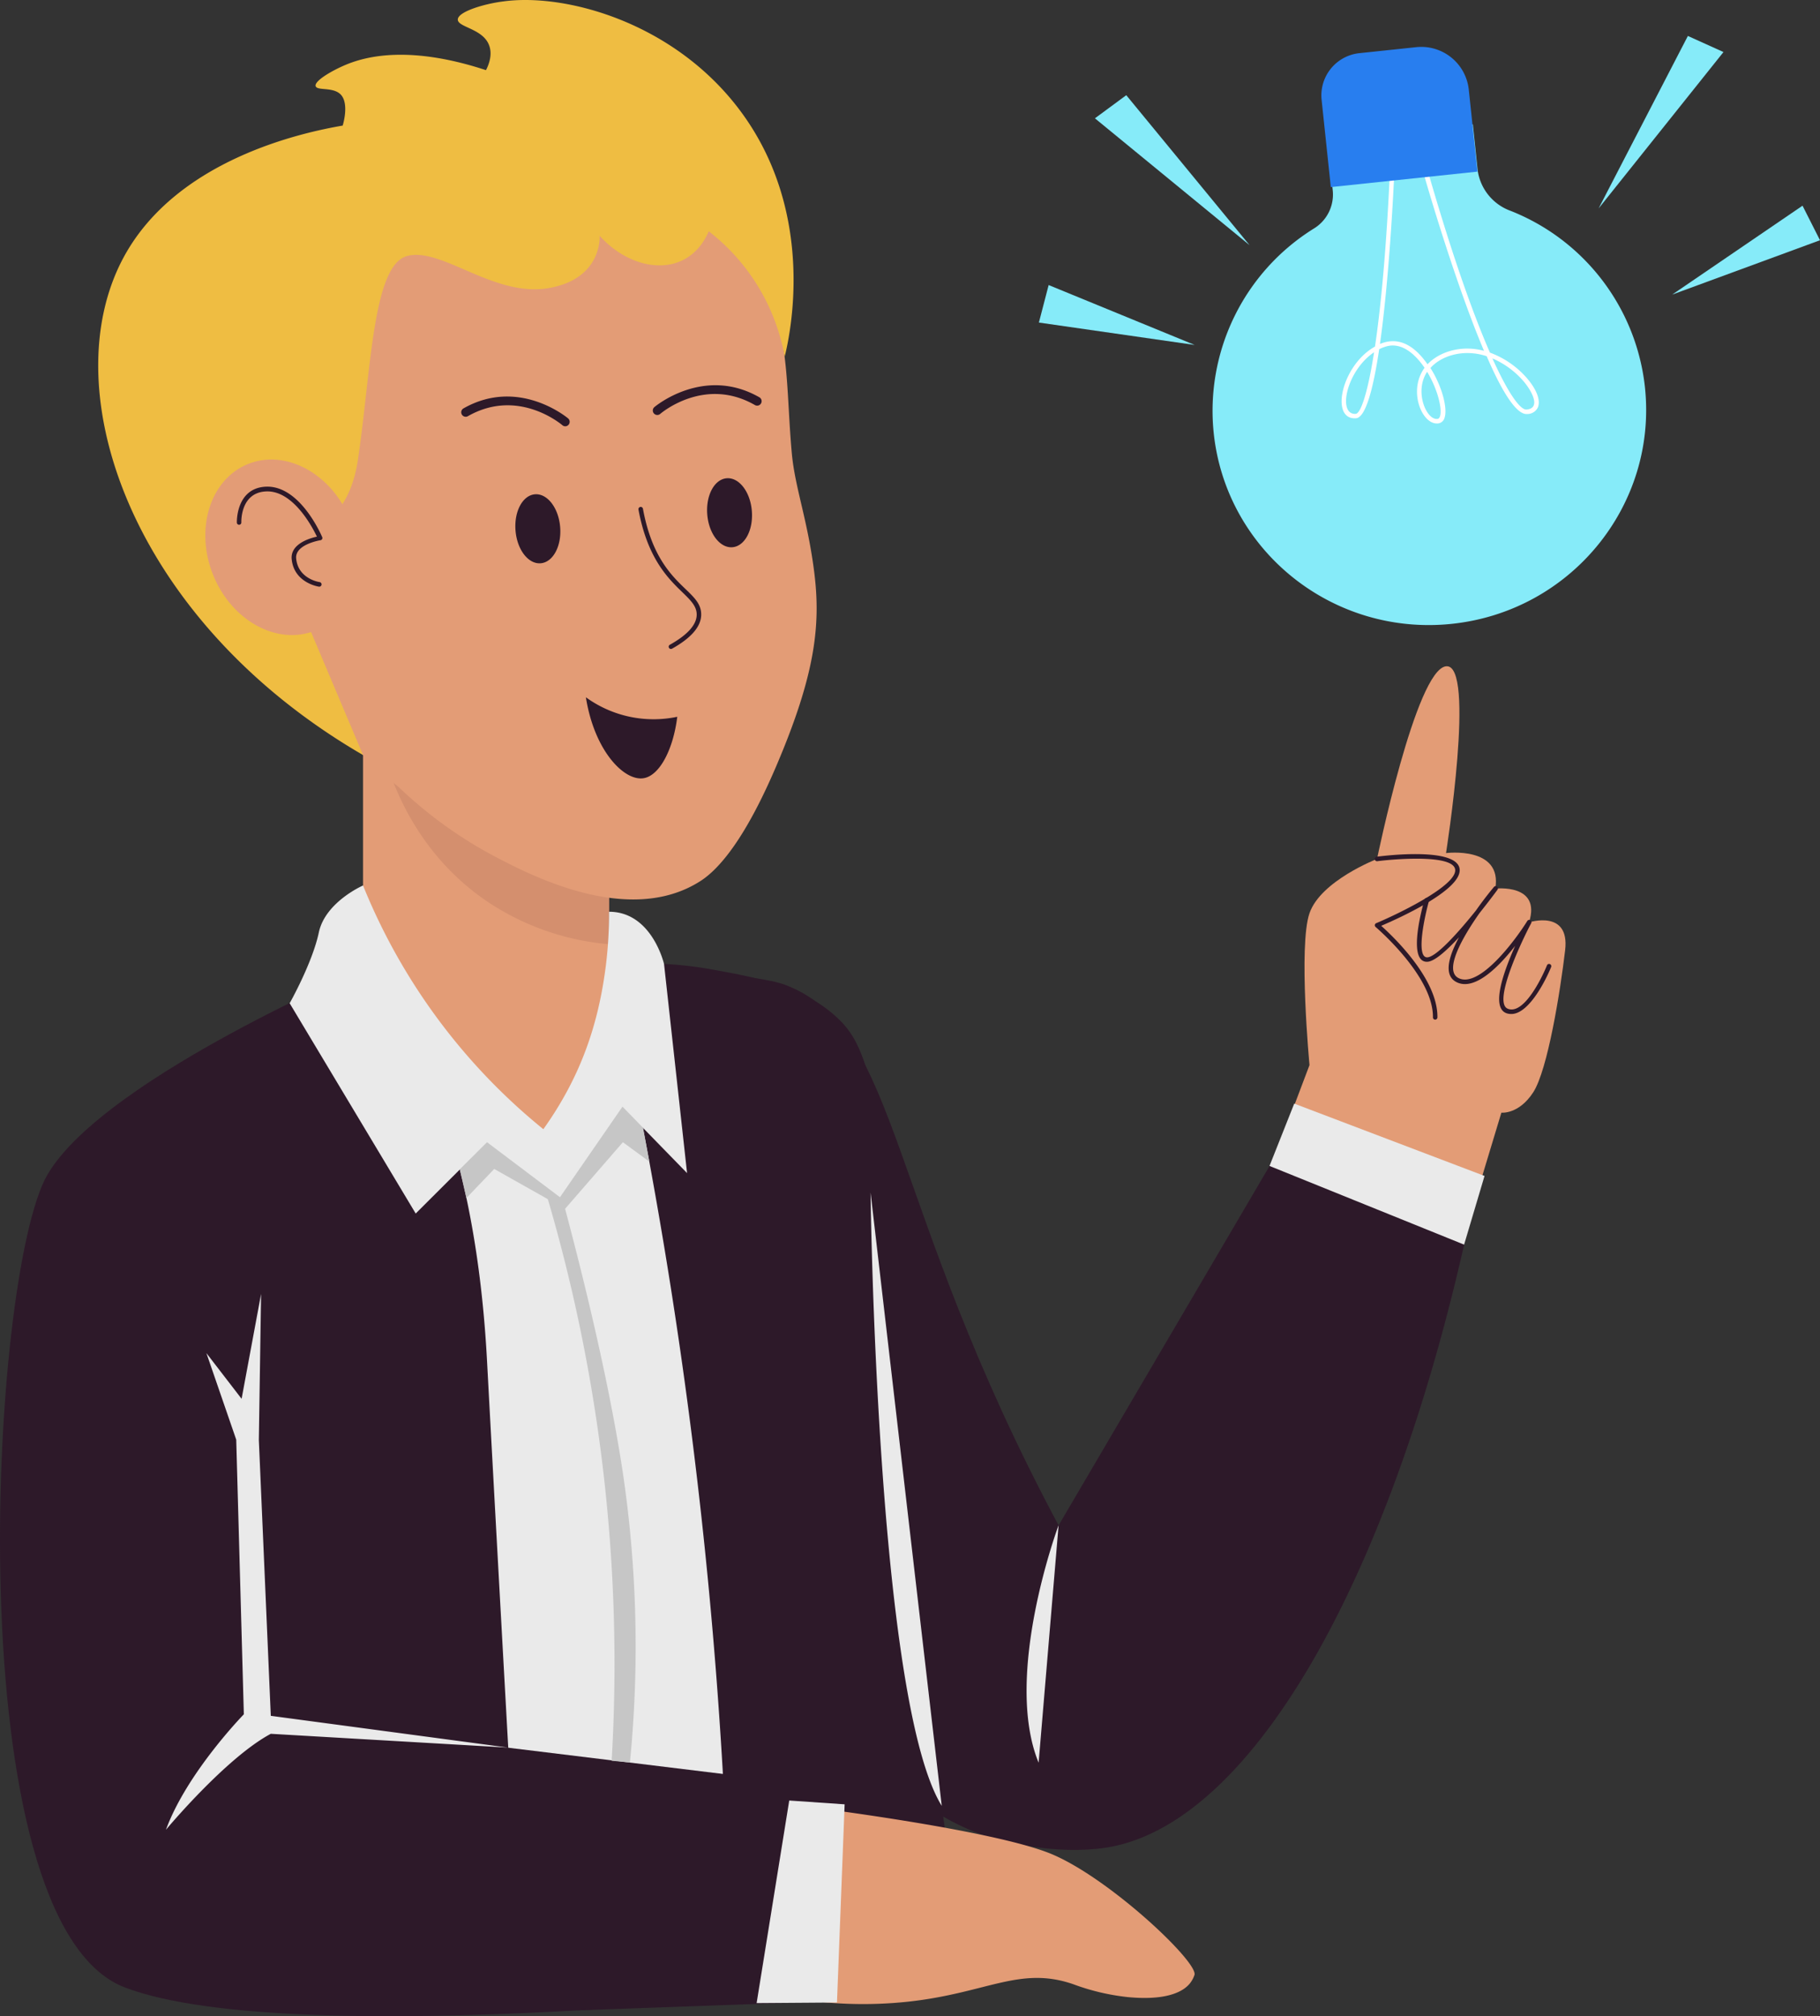 <svg xmlns="http://www.w3.org/2000/svg" viewBox="56.787 35.385 406.353 449.955"><rect x="56.787" y="35.385" width="406.353" height="449.955" fill="#333333" stroke="none"/><g><clipPath id="a"><path d="M137.84 172.57h54.92V300.4h-54.92z" fill="#000000" opacity="1" data-original="#000000"></path></clipPath><path fill="#e39c76" d="m338.4 301.53 10.76-28.45s-2.51-26.63 0-33.89 15.08-12.11 15.08-12.11 8.67-42.22 15.4-43 0 41.69 0 41.69 12.64-1.62 11 7.93c0 0 10.35-1.21 7.53 7.53 0 0 9.14-2.95 8.07 6.19s-3.9 26.76-7.13 31.74-7.11 4.54-7.11 4.54l-7.4 24.48z" opacity="1" data-original="#e39c76"></path><path fill="#2d1929" d="M173.42 249.54c7.5.1 18.35.48 31.36 1.81 15.93 1.62 23.9 2.42 27.77 4 25.3 10.09 21.93 48.12 60.59 120.46l53.37-90.88 39.67 16.59C369.55 383.67 337 443.85 302.52 447.9c-13.37 1.57-26-2.89-26-2.89-25.48-9-37.57-34.44-45.26-51.21-26.82-58.56-47.62-115.33-57.84-144.26z" opacity="1" data-original="#2d1929"></path><g clip-path="url(#a)"><path fill="#e39c76" d="M137.84 172.57h54.92V300.4h-54.92z" opacity="1" data-original="#e39c76"></path><path fill="#d48f6e" d="M141.28 198.2c.69 4 4.63 24.86 24 38.18A57.65 57.65 0 0 0 199 246.3q-.33-17-.67-33.92z" opacity="1" data-original="#d48f6e"></path></g><path fill="#eaeaea" d="M170.88 254.74c23.52-2.74 55.68-2.85 72.31 16.21 14 16.06 5.33 32.33 5.95 92.53.6 57.93 9.38 115.43 9.38 115.43h-153l-5.58-168.48z" opacity="1" data-original="#eaeaea"></path><path fill="#2d1929" d="M142.57 249.54s-62.21 25.79-75.19 48-20.56 167 17.31 181.4 162.83 0 162.83 0l-3.79-44.54-119.55-14.6 1.62-89.8s42.2-51.6 16.77-80.46z" opacity="1" data-original="#2d1929"></path><path fill="#e39c76" d="M137.84 251.59s23.68 40.78 41.39 38.62 13.53-39.47 13.53-39.47-31.76-16.95-54.92.85z" opacity="1" data-original="#e39c76"></path><path fill="#2d1929" d="M192.76 250.74a1105 1105 0 0 1 27.17 230.86l52.53-5.43c-11.54-76.9-14.24-114.18-14.3-133.94 0-11.93-1.3-23.84-2.53-35.7-3.38-32.78-7-39.43-11.9-44-7.65-7.17-18.15-9-28.13-10.82a86.3 86.3 0 0 0-22.84-.97zM137.84 251.59s24.11 21 27.68 87.39 7.9 142.62 7.9 142.62l-73.48-7.74 12.16-148.58z" opacity="1" data-original="#2d1929"></path><path fill="#eaeaea" d="M137.84 233s-8.43 3.68-9.87 10.49-6.51 15.79-6.51 15.79l28.14 46.93 15.92-15.88 15.64 11.37 14.61-19.3 14.42 14.79-5.14-46.65s-2.67-11.68-12.29-11.68a92.11 92.11 0 0 1-.66 11.66c-1.62 13.27-5.61 25.12-14 36.87A135.27 135.27 0 0 1 137.84 233zM102.87 337.36l6.66 19.32 1.7 61.29s-12.71 13-17.39 25.76c0 0 13.38-16.06 23.41-21.41l53 3.08-53-7.09-2.67-61.55.5-32.61-4.35 23.41zM251.16 301.53s1.29 113.31 15.89 136.87zM293.14 375.77s-12.48 33.43-4.46 53z" opacity="1" data-original="#eaeaea"></path><path fill="#e39c76" d="M238.59 163.15c-1.47-11.69-4.27-18.79-5-26.44-1.74-18.9.32-33.32-13.17-46.2a65.94 65.94 0 0 0-14.28-12.42c-19.44-14.22-51.68-14.61-73.46 1.73C107.62 98.64 107.92 131 108 139.05c.35 37.54 26.43 62.73 37.81 72a96 96 0 0 0 20.56 15c8.35 4.44 30.72 16.31 46.85 5.93 4.21-2.72 10-9.53 16.82-25.48 8.82-20.6 10.01-31.66 8.55-43.35z" opacity="1" data-original="#e39c76"></path><g fill="#2d1929"><path d="M206.34 179.28c3.93-2.2 5.95-4.44 6-6.66.11-5.1-9.78-6.06-13-23.51a.5.5 0 1 1 1-.18c3.23 17.59 13.14 17.69 13 23.71-.05 2.6-2.24 5.13-6.5 7.51a.5.5 0 0 1-.5-.87zM220.32 157.51c-2.75.23-5.27-3-5.62-7.28s1.58-7.88 4.33-8.11 5.27 3 5.62 7.28-1.58 7.88-4.33 8.11zM177.51 161.09c-2.75.23-5.27-3-5.62-7.28s1.58-7.88 4.33-8.11 5.27 3 5.63 7.28-1.59 7.88-4.34 8.11zM203.54 128a1 1 0 0 1-.66-1.75c.11-.1 11-9.29 23.42-2.22a1 1 0 1 1-1 1.73c-11.13-6.36-20.71 1.66-21.11 2a1 1 0 0 1-.65.24zM183 130.52a1 1 0 0 1-.65-.24c-.41-.34-10-8.36-21.12-2a1 1 0 0 1-1-1.73c12.38-7.07 23.3 2.12 23.41 2.22a1 1 0 0 1-.64 1.75z" fill="#2d1929" opacity="1" data-original="#2d1929"></path></g><path fill="#c6c6c6" d="m159.44 296.35 6.08-6.06 16.29 12.28 13.96-20.21 4.57 4.69 1.42 7.58-5.9-4.34-12.92 14.88-15.81-8.91-6.21 6.49z" opacity="1" data-original="#c6c6c6"></path><path fill="#c6c6c6" d="M178.67 301.53a368.57 368.57 0 0 1 14.68 126.81l4.08.38a264.05 264.05 0 0 0-1.57-64.6c-4.21-27.95-13.41-60.54-13.3-60.54z" opacity="1" data-original="#c6c6c6"></path><path fill="#e39c76" d="M232.49 481.1a94.93 94.93 0 0 0 27.09 1c17.6-1.93 24.88-8 36.79-3.91a50.2 50.2 0 0 0 12.21 2.89c10.33 1 13.12-2.18 13.83-3a6.16 6.16 0 0 0 1.06-1.92c1-2.73-18.57-21.27-31.61-26.88S235.5 438.4 235.5 438.4z" opacity="1" data-original="#e39c76"></path><path fill="#2d1929" d="m185.68 484.04 46.3-1.66v-28.95z" opacity="1" data-original="#2d1929"></path><path fill="#eaeaea" d="M233 437.21q-3.65 22.6-7.28 45.21l17.94-.13 1.71-44.23z" opacity="1" data-original="#eaeaea"></path><path fill="#efbd42" d="M117.25 155.17s16.5 2.76 19.46-17.24 3.29-43.41 11-45.42 19.24 9.2 31.44 7.19S190.67 88 190.67 88c7.44 8.31 19.76 9.65 24.36-1a45.49 45.49 0 0 1 16.95 28c1-4 7.53-32-10.28-55.37-14.81-19.44-38.91-25.84-52.6-23.92-4.22.53-10.1 2.29-10.1 4.04s5.63 2 7 5.77c.75 2 0 4.16-.71 5.52-16.94-5.56-26.58-3.13-31.15-1.26-3.14 1.29-7.21 3.66-6.88 4.82s4.31 0 5.87 2.21.17 6.6.17 6.6c-9 1.55-37 7.54-48.84 29.27-16.07 29.55 1.54 81.13 53.38 111.21z" opacity="1" data-original="#efbd42" class=""></path><path fill="#e39c76" d="M127.17 176.11c-8.44 3.41-18.66-2.14-22.8-12.41s-.66-21.35 7.78-24.76 18.66 2.14 22.81 12.4.66 21.35-7.79 24.77z" opacity="1" data-original="#e39c76"></path><path fill="#2d1929" d="M128 166.31c-.06 0-5.58-.82-6.09-6.16-.31-3.36 4-4.65 5.64-5-1.07-2.24-5.39-10.4-11.4-10.09-5.66.28-5.49 6.67-5.48 6.94a.5.5 0 0 1-1 0c0-.08-.23-7.65 6.43-8 7.63-.38 12.43 10.79 12.63 11.27a.5.5 0 0 1-.39.68c-.06 0-5.73.93-5.43 4.07.43 4.57 5.17 5.27 5.22 5.27a.5.5 0 0 1-.13 1.02zM187.6 191a25.73 25.73 0 0 0 20.4 4.35c-.88 7.21-3.91 13.14-7.53 13.71-4.31.69-10.97-6.06-12.87-18.06z" opacity="1" data-original="#2d1929"></path><path fill="#eaeaea" d="m340.23 295.59 43.45 17.56 4.56-15.33-42.49-16.14z" opacity="1" data-original="#eaeaea"></path><path fill="#86ebf9" d="M327.77 132c2.77 26.33 26.58 45.41 53.17 42.61s45.9-26.42 43.12-52.75a47.86 47.86 0 0 0-30-39.42 11.29 11.29 0 0 1-7.36-9.11l-1.07-10.19-32.48 3.36 1.21 11.5a8.88 8.88 0 0 1-4.26 8.41A47.89 47.89 0 0 0 327.77 132z" opacity="1" data-original="#86ebf9" class=""></path><path fill="#ffffff" d="M377.56 129.89c-3.39 0-6.39-7.41-2.71-12.42-2-2.93-5-5.73-8.45-4.8a9.26 9.26 0 0 0-1.68.65c-1.29 8.67-3 15.25-5.17 15.41-5.89.44-3.25-11.85 4.23-16 1.32-8.85 2.58-22 3.39-40.32a.5.5 0 0 1 1 0c-.25 5.7-1.23 25.26-3.28 39.74 4.38-1.84 7.89.62 10.62 4.53 2.54-2.72 7.45-4.39 12.61-3C381.63 98.37 375 75.57 374 71.8a.5.5 0 0 1 1-.27c5.72 20.07 10.62 33.8 14.45 42.55a20.17 20.17 0 0 1 8.16 5.59c2.21 2.52 3.19 5 2.56 6.59a2.59 2.59 0 0 1-2.45 1.52c-3.26.27-7.69-9.87-9-12.9-5.33-1.75-10.24 0-12.56 2.63 2.56 4 3.89 9 3.15 11.12a1.68 1.68 0 0 1-1.75 1.26zm-2.14-11.53c-2.94 4.44-.11 10.87 2.32 10.51.16 0 .39-.11.55-.56.57-1.65-.55-6.13-2.87-9.95zM363.58 114c-6.17 4.12-8.25 14-4.1 13.75 1.05-.1 2.61-4.22 4.1-13.75zm26.42 1.37c3.68 8.16 6.3 11.53 7.61 11.41 3.22-.25 1.34-4-.78-6.45a19.28 19.28 0 0 0-6.83-4.96z" opacity="1" data-original="#ffffff" class=""></path><path fill="#287eef" d="m386.655 73.686-32.736 3.455-2.056-19.482a9.475 9.475 0 0 1 8.38-10.402l12.756-1.346a10.666 10.666 0 0 1 11.726 9.487l1.93 18.288z" opacity="1" data-original="#287eef"></path><path fill="#2d1929" d="M376.72 262.44c.13-9.19-12.68-20.07-12.8-20.18a.5.5 0 0 1 .12-.84c5-2.1 17.86-8.32 17.65-11.89s-13.69-2.43-17.39-1.95a.5.5 0 0 1-.13-1c4.61-.6 18.26-1.76 18.52 2.89S368.92 240.4 365.17 242c2.63 2.35 12.67 11.85 12.55 20.44a.5.5 0 0 1-1 0z" opacity="1" data-original="#2d1929"></path><path fill="#2d1929" d="M394.23 261.68c-5.48 0-1.37-10.22.85-15.21-3.54 4.53-9 10.17-13.11 8.09-3.32-1.7-1.19-6.72.57-10-2.8 3-5.6 5.56-7.24 5.47-3.89-.13-1.55-10.11-.46-13.88a.5.5 0 0 1 1 .28c-.78 2.72-3.07 12.61-.42 12.61 1.92 0 6.75-5.27 10.91-10.47 2-2.86 3.81-5 4-5.23a.5.5 0 0 1 .79.62c-.41.57-2 2.69-4 5.2-2.42 3.44-8.47 12.57-4.69 14.5 4.62 2.36 12.65-8.39 15.35-12.73a.5.5 0 0 1 .87.5c-1.87 3.49-8.68 17.65-5.23 19.07s7.4-6.35 8.76-9.68a.5.5 0 0 1 .93.38c-1.43 3.47-5.11 10.48-8.88 10.48z" opacity="1" data-original="#2d1929"></path><path fill="#86ebf9" d="M413.71 81.9 441.59 47l-7.95-3.59zM335.78 90.1l-34.53-28.31 7-5.16Q322 73.37 335.78 90.1zM288.74 107.37l34.78 5L290.92 99q-1.08 4.2-2.18 8.37zM463.14 89l-33 12.13 29.1-19.84q1.96 3.87 3.9 7.71z" opacity="1" data-original="#86ebf9" class=""></path></g></svg>
